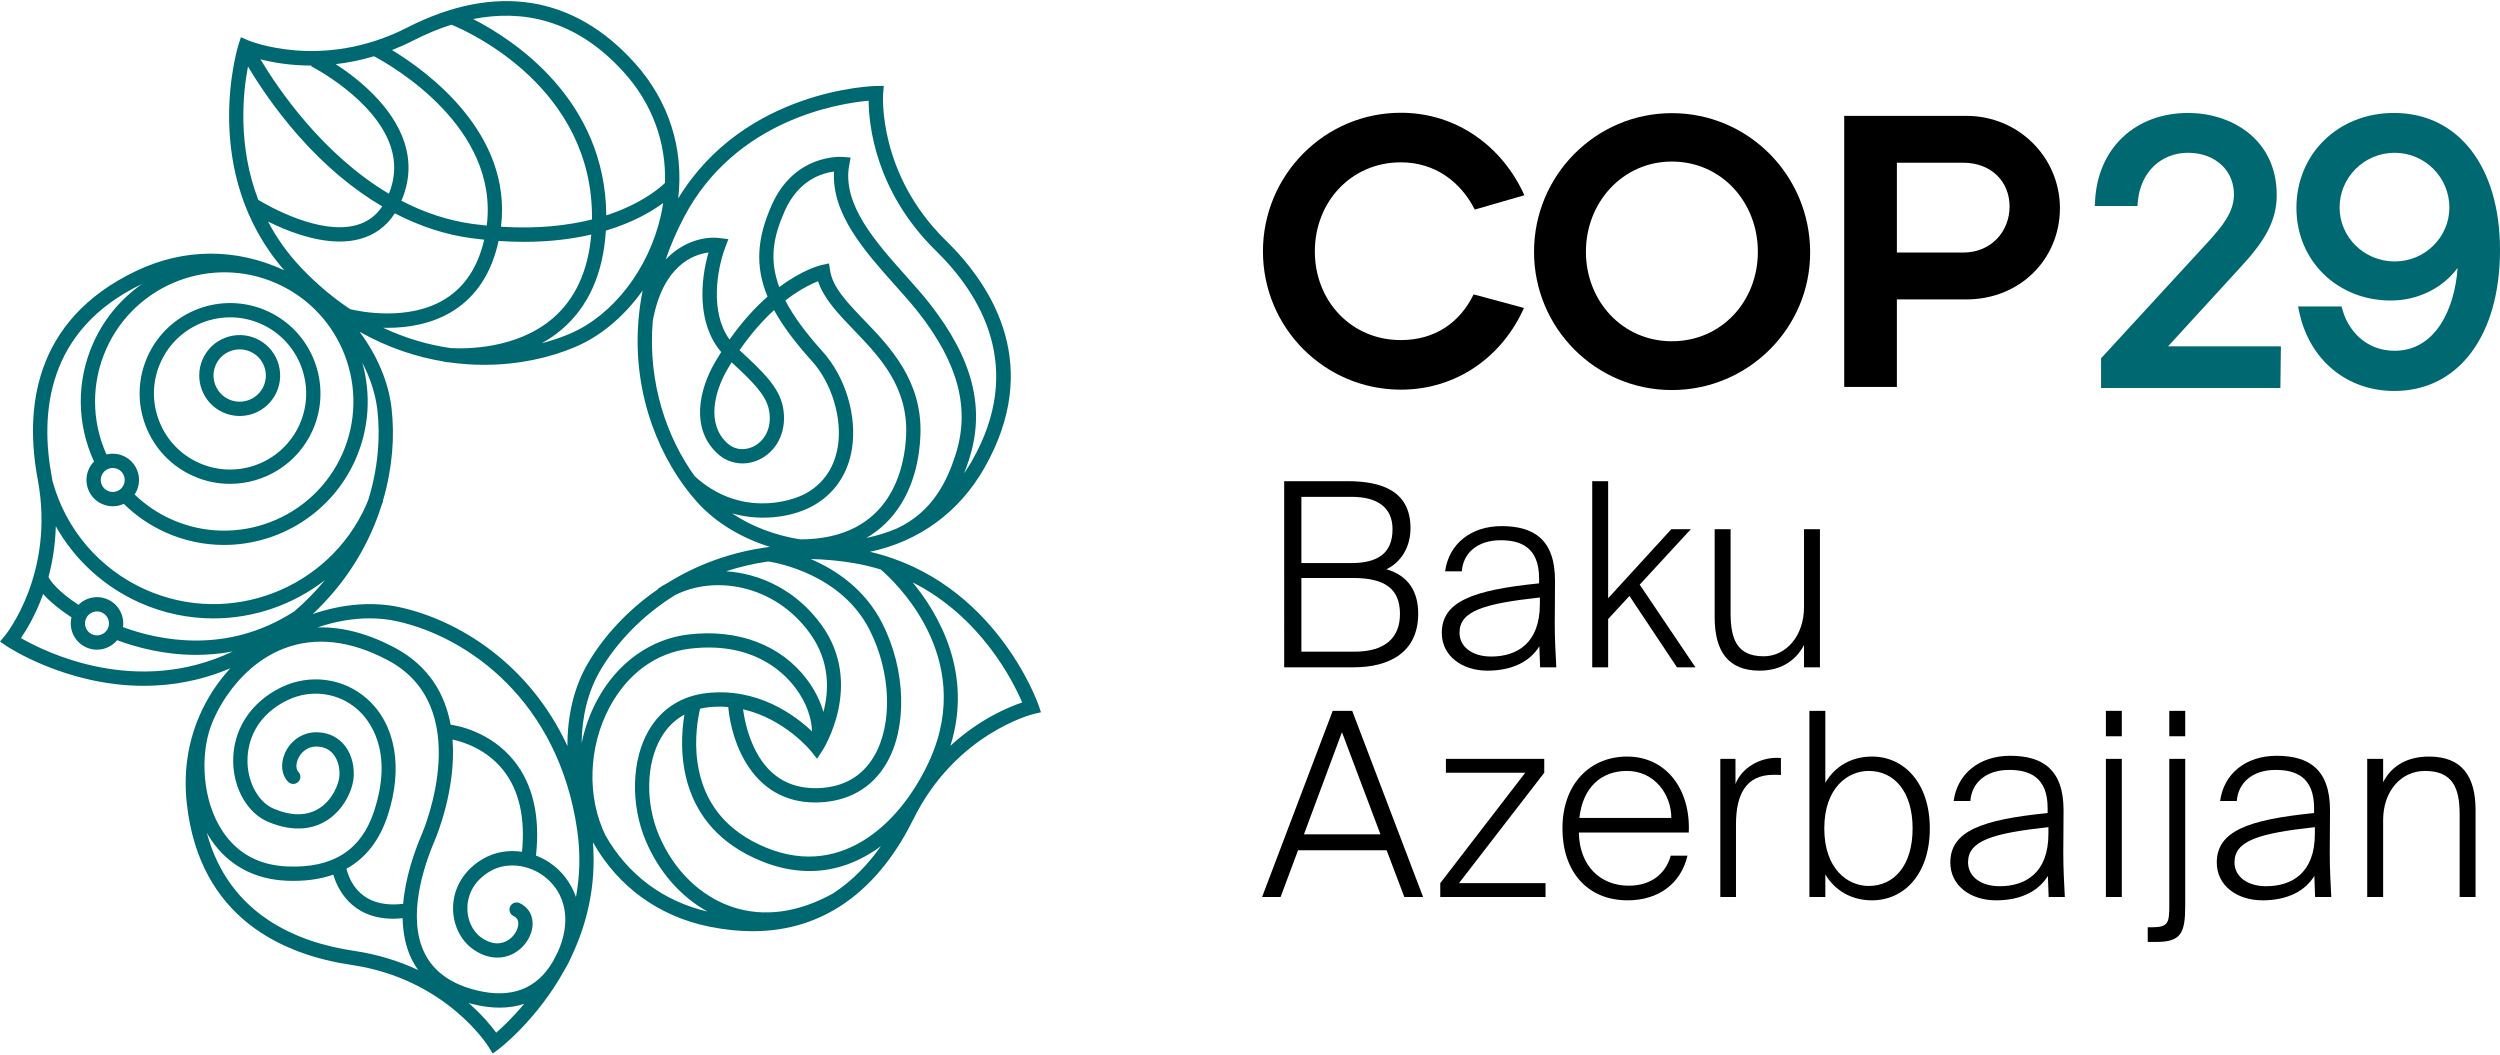 <?xml version="1.0" encoding="UTF-8"?> <svg xmlns="http://www.w3.org/2000/svg" height="205.396" viewBox="0 0 895.682 377.076" width="486.864"><path d="m452.479 89.676c0-27.332 22.06-49.671 49.394-49.671 20.118 0 36.49 12.21 44.26 29.553l-17.759 5.133c-4.995-9.851-14.152-16.927-26.5-16.927-17.759 0-30.802 14.152-30.802 31.911s13.043 31.773 30.802 31.773c12.348 0 21.228-6.383 26.084-16.371l18.037 4.856c-7.631 17.204-23.864 29.274-44.121 29.274-27.333 0-49.394-22.199-49.394-49.532z"></path><path d="m549.6 89.816c0-27.332 22.06-49.671 49.394-49.671 27.332 0 49.393 22.199 49.532 49.671.139 27.332-22.199 49.532-49.532 49.532-27.333 0-49.394-22.2-49.394-49.532zm80.195 0c0-17.759-13.042-32.328-30.801-32.328-17.621 0-30.802 14.569-30.802 32.328 0 17.62 13.043 32.051 30.802 32.051s30.801-14.291 30.801-32.051z"></path><path d="m660.734 138.238v-97.122h43.704c19.147 0 33.577 15.262 33.577 33.022 0 18.313-14.291 32.744-33.577 32.744h-24.835v31.356h-18.869zm18.869-48.144h23.725c10.128 0 16.65-7.631 16.65-16.511s-6.521-15.678-16.65-15.678h-23.725v32.189z"></path><g fill="#006871"><path d="m802.627 95.435c8.066-8.727 13.065-16.103 13.065-25.892 0-20.247-16.45-29.468-31.734-29.468-18.885 0-32.28 12.547-33.332 31.223l-.119 2.112h15.264l.176-1.806c1.007-10.325 8.245-17.263 18.01-17.263 4.982 0 9.394 1.711 12.422 4.818 2.709 2.78 4.085 6.445 3.98 10.573-.233 6.053-4.024 10.726-8.941 16.191l-38.663 42.043v10.646h64.245l.182-14.934h-40.417l25.86-28.244z"></path><path d="m857.68 40.075c-19.916 0-34.935 14.618-34.935 34.002 0 18.791 14.439 33.064 33.581 33.201 9.868.08 18.928-4.51 24.168-11.686-1.053 15.178-8.228 29.687-22.547 29.687-10.723 0-16.727-7.764-18.61-14.412l-.412-1.455h-15.606l.541 2.434c3.757 16.908 17.085 27.833 33.954 27.833 23.004 0 37.868-19.836 37.868-50.536 0-29.808-14.917-49.069-38.001-49.069zm19.868 33.869c0 10.661-8.793 19.334-19.601 19.334-10.882 0-19.735-8.673-19.735-19.334 0-10.808 8.853-19.602 19.735-19.602 10.808 0 19.601 8.793 19.601 19.602z"></path><path d="m372.049 252.125c-.156-.459-15.568-44.405-60.359-54.823 17.574-3.72 31.963-14.192 40.982-30.034 20.547-36.083 3.83-64.245-13.81-81.515-24.443-23.931-22.503-52.119-22.468-52.565l.241-2.809-2.82.032c-.484.006-47 1.006-70.828 40.289 2.051-17.829-3.301-34.785-15.441-48.365-21.897-24.497-50.137-28.94-81.67-12.846-30.55 15.604-56.721 4.685-56.981 4.573l-2.584-1.121-.868 2.684c-.15.464-14.233 45.601 16.391 80.82-17.129-7.987-35.748-7.978-52.931.174-37.518 17.806-39.954 50.462-35.391 74.721 6.343 33.713-11.527 55.737-11.708 55.956l-1.805 2.162 2.329 1.59c.295.201 21.352 14.268 49.22 14.268 9.687 0 20.2-1.711 30.947-6.285-.451.499-.884 1.007-1.317 1.516-.413.472-.807.952-1.199 1.433-.136.169-.28.334-.414.505-2.299 2.882-4.237 5.887-5.815 8.854-.087.161-.178.32-.264.482-.007.013-.013.026-.02.039-5.663 10.727-7.956 22.875-6.544 35.611 4.565 41.272 34.636 54.24 59.058 57.85 33.937 5.023 48.919 29.101 49.066 29.344l1.454 2.411 2.263-1.682c.232-.173 13.555-10.305 23.436-28.189.441-.728.861-1.457 1.238-2.183.53-1.018.991-2.01 1.411-2.985 5.263-11.168 8.848-24.867 7.571-40.678.065.132.12.269.186.4l.034-.017c8.986 15.665 23.455 26.168 41.394 29.836 5.544 1.134 10.731 1.656 15.587 1.656 13.302-0 24.097-3.924 32.834-9.917.034-.02.068-.036.102-.056l-.005-.008c11.431-7.875 19.326-19.299 24.671-30.126 15.181-30.717 42.645-37.603 42.99-37.687l2.743-.643-.906-2.67zm-38.88 19.606c-9.667 21.63-30.781 42.898-58.468 31.649-14.406-5.853-22.755-16.157-24.815-30.627-1.225-8.61.222-16.245.931-19.237.965-.22 1.956-.4 2.99-.515 2.465-.274 4.832-.28 7.102-.093 1.201 13.074 8.863 34.2 31.165 34.2.37 0 .749-.006 1.127-.018 10.731-.335 19.139-5.13 24.313-13.866 7.649-12.914 7.069-33.592-1.412-50.284-6.321-12.442-16.889-19.307-25.674-23.045 4.979.101 10.151.557 15.524 1.466 3.369.57 6.561 1.353 9.608 2.291 4.226 3.601 34.212 30.932 17.608 68.079zm-126.818 49.283c-1.718-4.971-4.631-8.237-6.134-9.677-2.43-2.326-5.232-4.069-8.191-5.215 1.524-14.038-1.077-25.416-7.759-33.813-8.588-10.793-20.889-12.808-22.823-13.063-1.944-10.634-7.523-20.947-20.061-27.606-9.599-5.098-18.842-7.505-27.63-7.243 6.184-2.126 12.524-3.254 18.639-3.254 3.357 0 6.648.338 9.804 1.034 25.605 5.646 57.883 28.605 64.585 74.731 1.263 8.683.932 16.742-.43 24.104zm-8.156 22.886c-5.77 10.025-14.997 13.576-27.469 10.514-9.042-2.22-15.282-6.665-18.548-13.212-6.452-12.938-.455-31.11 3.694-40.791.511-1.192 7.622-18.195 6.257-35.841 3.401.714 12.027 3.214 18.178 10.984 5.657 7.146 7.906 16.976 6.714 29.224-4.789-.728-9.683.059-13.886 2.483-6.552 3.78-10.488 9.937-10.798 16.891-.281 6.291 2.477 12.26 7.198 15.577 4.744 3.333 10.014 3.878 14.46 1.493 4.126-2.213 6.93-6.715 6.82-10.95-.084-3.168-1.774-5.758-4.64-7.107-1.28-.603-2.805-.053-3.407 1.226-.603 1.28-.053 2.805 1.226 3.407 1.112.524 1.668 1.376 1.701 2.608.051 1.957-1.376 4.831-4.121 6.303-1.922 1.03-5.061 1.665-9.096-1.171-3.304-2.322-5.23-6.598-5.026-11.16.136-3.04 1.387-8.729 8.242-12.684 6.325-3.651 15.149-2.245 20.984 3.339 6.487 6.209 7.628 15.651 3.205 25.575-.544 1.128-1.111 2.217-1.686 3.289zm-53.753-20.485c-7.474.885-13.152-.952-16.861-5.486-2.327-2.845-3.2-5.963-3.453-7.079 6.879-3.815 11.816-10.121 14.725-18.924 5.695-17.231 2.904-32.954-7.465-42.06-8.379-7.359-20.372-8.946-30.55-4.045-11.118 5.353-17.581 15.45-17.289 27.009.244 9.649 5.274 18.179 12.516 21.225 10.048 4.226 16.987 2.054 21.038-.511 6.034-3.822 9.413-10.923 9.632-15.964.201-4.63-1.274-8.933-4.046-11.806-2.44-2.528-5.746-3.847-9.49-3.819-4.876.039-9.274 3.063-11.204 7.704-1.58 3.801-1.107 7.65 1.236 10.044.988 1.01 2.61 1.029 3.621.039 1.011-.989 1.028-2.609.039-3.62-.855-.874-.923-2.682-.168-4.498.907-2.181 3.095-4.522 6.517-4.549 2.354.012 4.303.739 5.765 2.255 1.802 1.867 2.755 4.793 2.615 8.027-.135 3.102-2.475 8.833-7.256 11.86-4.394 2.783-9.882 2.823-16.312.117-5.334-2.243-9.192-9.084-9.383-16.635-.116-4.556 1.057-15.846 14.391-22.266 8.324-4.009 18.118-2.721 24.951 3.279 4.213 3.699 13.229 14.673 5.981 36.606-4.609 13.943-14.771 20.397-31.046 19.713-10.037-.418-17.797-4.596-23.067-12.417-7.658-11.37-8.019-27.514-4.416-37.585.751-2.099 1.78-4.37 3.05-6.687.313-.567.633-1.13.966-1.688.184-.307.366-.614.559-.922.361-.578.739-1.147 1.122-1.715 4.676-6.886 11.541-13.573 20.467-17.03 11.318-4.384 23.886-2.978 37.354 4.174 31.29 16.618 12.979 60.376 12.185 62.23-2.623 6.12-5.903 15.409-6.724 25.021zm-100.726-103.322c-.766-2.396-2.42-4.349-4.652-5.498-3.719-1.921-8.136-1.107-10.959 1.702-7.395-4.849-10.277-8.746-10.715-10.044 1.413-5.29 2.421-11.356 2.601-18.101 6.757 11.996 17.189 21.623 30.07 27.375 8.574 3.827 17.543 5.638 26.377 5.638 14.481 0 28.587-4.875 39.974-13.708-3.255 3.965-6.984 7.786-11.216 11.398l-.031-.048c-23.855 15.334-48.053 10.286-61.1 5.479.199-1.39.091-2.816-.349-4.193zm-5.147 4.833c-1.087 2.104-3.681 2.933-5.782 1.852-2.105-1.086-2.936-3.682-1.855-5.784.763-1.476 2.267-2.326 3.823-2.326.662 0 1.334.154 1.962.478 1.018.524 1.772 1.415 2.122 2.507.349 1.092.253 2.255-.27 3.272zm104.73-7.747c-9.818-2.165-20.761-1.18-31.249 2.43 12.651-11.885 20.498-25.661 24.729-39.208.172-.428.366-.852.527-1.279l-.132-.05c3.475-11.766 4.261-23.306 3.108-33.219-1.1-9.474-5.21-18.98-11.465-27.389 10.125 5.707 20.433 9.1 30.404 10.706l-.013.106c.138.017.713.081 1.628.144 4.293.612 8.517.896 12.631.896 12.238-.001 23.502-2.518 32.666-6.415 9.283-3.947 17.649-11.134 24.104-20.203-.689 3.485-1.174 6.919-1.461 10.292-.023.129-.05.251-.072.381l.034.006c-2.213 27.311 8.126 50.588 20.836 64.907 6.576 7.409 15.83 12.99 26.249 16.252-14.157 1.807-26.452 6.576-36.697 12.949-1.203.632-2.363 1.325-3.463 2.09l.085.121c-11.181 7.677-19.67 17.227-25.159 26.616-4.937 8.443-7.358 18.817-7.288 29.586-13.63-29.443-38.933-45.073-60.001-49.718zm-106.827-47.36c.466-1.047 1.313-1.849 2.384-2.259.499-.191 1.018-.287 1.537-.287.595 0 1.19.126 1.75.376 1.047.468 1.85 1.316 2.259 2.388.409 1.07.377 2.236-.091 3.282l-.002.004c-.466 1.046-1.312 1.848-2.381 2.257-1.07.409-2.238.378-3.288-.091-1.045-.466-1.846-1.314-2.256-2.385-.411-1.072-.379-2.237.088-3.284zm12.714-1.611c-.898-2.351-2.658-4.21-4.955-5.235-1.936-.864-4.057-1.04-6.082-.539-5.427-12.053-5.479-25.711-.059-37.851 10.4-23.298 37.82-33.793 61.122-23.393 23.295 10.404 33.792 37.823 23.399 61.12-10.406 23.301-37.828 33.797-61.126 23.399-4.953-2.214-9.4-5.223-13.253-8.942.284-.43.542-.881.756-1.361 1.026-2.294 1.097-4.85.199-7.198zm188.407-95.853c-.218 1.44-.47 2.883-.794 4.332-4.286 19.201-17.11 35.883-32.669 42.5-3.103 1.319-6.464 2.465-10.029 3.396 2.433-1.354 4.813-2.961 7.07-4.873 9.617-8.145 14.951-20.081 15.89-35.469 9.712-2.919 16.416-6.868 20.532-9.887zm-39.704 41.426c-12.887 10.937-31.013 10.843-36.461 10.535-7.907-1.143-16.062-3.467-24.176-7.275.513.013 1.034.02 1.564.02 7.277 0 16.053-1.323 23.711-6.193 8.248-5.245 13.651-13.63 16.098-24.937 3.18.219 6.228.322 9.147.322 9.313 0 17.294-1.042 24.065-2.623-1.12 13.104-5.803 23.24-13.948 30.151zm-23.499-33.352c-1.572-.158-3.176-.345-4.814-.565-9.333-1.253-17.937-4.267-25.761-8.344 2.965-6.873 3.349-13.873 1.089-20.844-4.259-13.141-16.804-23.007-24.616-28.087 4.311-.492 8.908-1.386 13.714-2.825 6.37 3.379 44.84 25.353 40.389 60.664zm-34.353-28.16c1.804 5.576 1.565 11.198-.704 16.751-23.78-14.121-39.662-37.519-46.028-48.167 4.334 1.113 10.638 2.25 18.291 2.242l-.122.243c.23.116 23.014 11.783 28.563 28.931zm1.417 23.772c8.934 4.638 18.138 7.65 27.44 8.899 1.558.209 3.08.384 4.582.54-2.208 9.589-6.793 16.668-13.673 21.053-13.306 8.479-31.373 4.567-34.345 3.841-5.907-3.933-11.715-8.733-17.299-14.567-5.155-5.386-9.114-11.072-12.128-16.823 6.409 3.194 16.254 7.156 25.661 7.156 2.433 0 4.837-.266 7.143-.878 5.34-1.418 9.572-4.519 12.619-9.221zm116.931 49.692c-.72 1.136-1.436 2.311-2.148 3.529-5.888 10.066-8.779 23.971.767 32.809 4.332 4.012 10.554 4.703 15.849 1.759 6.15-3.418 9.16-10.621 7.668-18.349-1.4-7.255-7.328-12.816-15.558-20.409 4.28-6.194 8.542-10.867 12.362-14.371 3.108 5.682 7.608 11.667 13.602 18.309 7.068 7.832 10.871 20.407 9.248 30.581-.82 5.137-3.426 12.194-11.193 16.644-5.77 3.306-24.163 8.608-40.12-6.05-9.755-13.578-16.86-33.106-14.998-55.56 3.589-19.856 14.467-23.844 19.978-24.559-2.886 9.941-4.214 25.415 4.544 35.667zm2.272 6.115c.486-.832.974-1.641 1.464-2.432 7.183 6.636 12.319 11.573 13.373 17.036 1.292 6.694-1.802 11.054-5.128 12.903-2.646 1.47-6.632 1.969-9.883-1.041-7.321-6.779-4.711-18.116.174-26.467zm20.539-56.768c4.895-10.959 13.304-13.466 17.618-14.012-.962 15.176 11.15 28.734 21.918 40.787 3.042 3.405 5.915 6.622 8.313 9.68 14.455 18.443 18.644 34.762 13.182 51.36-2.938 8.938-7.961 19.969-20.834 26.011-3.496 1.489-7.187 2.639-11.043 3.439 3.954-2.28 7.365-5.248 10.208-8.901 7.06-9.069 8.904-20.174 9.206-27.894.765-19.493-10.844-31.563-20.17-41.262-6.023-6.263-11.224-11.671-12.165-17.625l-.424-2.687-2.657.586c-.461.102-6.711 1.581-15.151 7.896-3.723-9.936-2.119-18.158 1.998-27.38zm3.045 30.082c3.738-2.562 6.848-4.019 8.836-4.801 2.062 6.284 7.311 11.742 12.827 17.478 9.105 9.467 19.424 20.198 18.745 37.512-.442 11.264-5.031 37.446-37.962 37.499-8.999-1.423-17.451-4.644-24.422-9.327 11.594 3.298 22.797.86 29.262-2.845 7.537-4.318 12.276-11.331 13.704-20.28 1.88-11.781-2.342-25.774-10.503-34.818-6.238-6.912-10.563-12.889-13.37-18.302 1.018-.794 1.984-1.499 2.884-2.116zm-69.234 134.733c5.639-9.644 14.648-19.471 26.677-26.979 14.115-7.345 35.753-4.025 48.473 13.576 7.31 10.115 6.853 20.634 4.851 28.229-1.128-3.96-3.142-8.029-5.949-11.752-9.276-12.306-24.746-18.15-42.443-16.047-13.637 1.624-25.569 10.237-32.737 23.63-2.57 4.803-4.396 9.993-5.497 15.316.084-9.487 2.292-18.56 6.625-25.971zm75.518 28.778 2.207 2.772 1.94-2.965c.153-.234 15.091-23.6-.364-44.987-8.925-12.35-21.815-18.41-34.168-19.212 4.744-1.559 9.785-2.759 15.113-3.514 3.296.502 26.215 4.668 36.285 24.492 7.731 15.217 8.377 33.868 1.571 45.357-4.298 7.255-11.049 11.076-20.068 11.358-10.629.314-18.397-4.721-23.104-15.018-2.272-4.969-3.284-10.046-3.728-13.228 14.881 3.398 24.202 14.802 24.316 14.945zm20.679-232.976c.052 8.281 2.242 32.34 24.074 53.716 16.354 16.01 31.875 42.075 12.943 75.323-.882 1.549-1.838 3.024-2.83 4.46.634-1.602 1.199-3.18 1.699-4.7 6.046-18.372 1.592-36.204-14.017-56.118-2.499-3.188-5.425-6.465-8.523-9.933-10.723-12.004-22.878-25.609-20.314-39.598l.513-2.796-2.835-.218c-.7-.057-17.236-1.104-25.393 17.159-5.333 11.946-6.063 22.025-1.526 32.884-4.303 3.783-8.971 8.778-13.62 15.377-7.217-9.92-4.38-25.47-1.57-32.919l1.146-3.04-3.223-.404c-4.867-.611-12.743.889-19.219 7.692 1.686-4.965 3.839-10.014 6.52-15.12 18.488-35.204 55.887-40.869 66.176-41.766zm-87.478-9.95c9.998 11.185 14.966 24.875 14.521 39.404-1.636 1.566-6.582 5.826-15.378 9.526-1.678.706-3.576 1.411-5.659 2.086-.312-41.472-33.134-62.876-47.699-70.333 17.12-3.396 36.654-.331 54.215 19.316zm-75.524-11.698c4.164-2.125 8.719-4.076 13.541-5.605 6.587 2.719 50.884 22.785 50.351 69.786-8.319 2.097-19.128 3.463-32.6 2.611 4.097-33.61-26.608-55.773-39.06-63.294 2.548-.999 5.14-2.156 7.769-3.498zm-59.362 9.367c3.441 5.809 9.577 15.226 18.294 25.069 9.316 10.519 19.351 18.931 29.809 25.073-2.332 3.46-5.423 5.69-9.413 6.751-13.078 3.483-31.082-6.726-34.993-9.084-7.472-19.417-5.505-38.358-3.696-47.81zm-37.935 77.923c-7.408 5.161-13.552 12.329-17.492 21.157-6.086 13.631-5.952 28.981.273 42.472-.779.792-1.426 1.719-1.892 2.764-1.024 2.294-1.093 4.851-.194 7.2.899 2.349 2.657 4.207 4.951 5.23 1.23.549 2.533.824 3.84.824 1.136 0 2.274-.209 3.366-.626.196-.075.383-.164.572-.251 4.36 4.29 9.417 7.75 15.066 10.275 6.784 3.028 13.88 4.46 20.87 4.46 19.674-.001 38.492-11.354 47.02-30.448 5.078-11.382 5.662-23.648 2.526-34.804 2.84 5.444 4.723 11.156 5.384 16.849 1.116 9.602.295 20.831-3.249 32.253-.261.641-.507 1.285-.789 1.917-13.445 30.119-48.888 43.684-79.01 30.24-16.442-7.342-28.589-21.518-33.336-38.9-.088-.519-.169-1.034-.268-1.559-4.222-22.447-2.019-52.625 32.362-69.053zm-43.41 126.87c1.982-2.874 5.258-8.272 7.964-15.794 2.584 2.939 6.375 5.914 10.144 8.365-.975 4.113.917 8.526 4.838 10.549 1.373.707 2.842 1.042 4.291 1.042 2.758 0 5.426-1.232 7.238-3.404 6.909 2.58 16.844 5.264 28.283 5.264 4.203 0 8.611-.369 13.142-1.234-34.495 16.425-67.145.262-75.9-4.788zm66.584 69.749c.485.859 1.001 1.701 1.552 2.519 6.141 9.115 15.512 14.189 27.1 14.672 6.311.264 11.86-.484 16.672-2.186 1.296 4.459 6.107 15.801 21.512 15.801 1.055 0 2.178-.073 3.336-.186.086 5.169 1.04 10.284 3.345 14.908.644 1.291 1.388 2.506 2.21 3.659-6.507-3.056-14.165-5.572-23.076-6.89-20.279-2.998-44.742-12.933-52.65-42.298zm103.689 71.625c-1.784-2.424-5.029-6.372-9.879-10.627.532.149 1.066.296 1.616.431 3.466.851 6.623 1.232 9.5 1.232 3.284 0 6.202-.499 8.794-1.362-4.092 4.917-7.826 8.413-10.031 10.327zm39.159-70.665c-6.723-13.716-6.173-31.678 1.466-45.953 6.461-12.073 16.698-19.517 28.827-20.961 21.685-2.584 32.96 7.691 37.75 14.045 4.107 5.448 5.889 11.205 5.93 15.58-6.086-5.774-19.459-15.747-37.66-13.717-9.092 1.011-16.283 5.626-20.797 13.345-6.205 10.613-6.622 26.575-1.036 39.719 4.713 11.089 12.548 19.941 22.086 25.218-15.824-3.667-28.586-13.219-36.567-27.277zm81.539 20.77c-12.351 6.881-24.726 8.598-35.885 4.932-11.496-3.779-21.141-13.127-26.461-25.646-4.984-11.728-4.686-25.846.743-35.132 2.13-3.643 4.932-6.364 8.335-8.208-1.909 11.513-3.161 40.003 27.575 52.489 6.054 2.46 11.814 3.559 17.248 3.558 9.635-.001 18.231-3.464 25.586-8.92-4.498 6.394-10.132 12.379-17.141 16.927zm42.035-52.88c8.183-26.046-4.221-47.231-13.523-58.555 24.485 12.364 36 35.443 39.235 43.034-4.878 1.628-15.283 5.935-25.711 15.521z"></path><path d="m69.227 170.142c4.276 1.909 8.749 2.813 13.156 2.813 12.395 0 24.251-7.153 29.625-19.184l.001-.001c7.274-16.31-.072-35.5-16.378-42.776-16.311-7.28-35.502.064-42.782 16.369-3.526 7.901-3.764 16.702-.67 24.783s9.149 14.472 17.049 17.997zm-11.703-40.693c4.522-10.128 14.503-16.149 24.942-16.149 3.71 0 7.478.761 11.078 2.367 13.728 6.127 19.914 22.283 13.789 36.016-6.134 13.728-22.29 19.912-36.018 13.783-6.652-2.969-11.749-8.35-14.354-15.153-2.604-6.803-2.404-14.213.564-20.864z"></path><path d="m79.966 147.385c1.912.853 3.912 1.257 5.882 1.257 5.547 0 10.854-3.201 13.258-8.584 1.578-3.534 1.686-7.471.303-11.087-1.384-3.616-4.094-6.476-7.631-8.054-3.536-1.576-7.475-1.683-11.09-.299-3.617 1.384-6.477 4.092-8.051 7.625-3.253 7.298.033 15.885 7.327 19.142zm-2.651-17.058c1.018-2.283 2.866-4.033 5.204-4.928 1.09-.416 2.224-.624 3.357-.624 1.299 0 2.596.274 3.817.818 2.287 1.02 4.039 2.869 4.934 5.207.894 2.338.824 4.884-.196 7.169-2.108 4.719-7.663 6.844-12.379 4.74-4.717-2.107-6.842-7.661-4.738-12.383z"></path></g><path d="m460.088 171.999h22.719c12.051 0 22.537 3.405 22.537 16.834 0 7.082-3.68 12.417-8.647 14.716 7.911 2.301 11.406 8.003 11.406 15.914 0 13.798-10.21 19.225-23.18 19.225h-24.834zm6.163 29.343h17.752c9.015 0 14.902-3.034 14.902-12.14 0-8.003-5.704-11.591-14.626-11.591h-18.028v23.731zm0 31.736h19.04c10.853 0 16.281-4.877 16.281-13.523 0-9.015-5.428-12.877-16.833-12.877h-18.488z"></path><path d="m551.509 231.145c-3.219 5.243-9.382 8.738-18.58 8.738-9.199 0-16.374-5.335-16.374-13.521 0-11.222 11.039-15.362 34.862-17.752v-1.747c0-11.222-6.623-13.706-13.798-13.706-8.37 0-13.429 4.692-13.89 11.13h-5.979c1.288-9.752 9.198-16.191 20.236-16.191 11.498 0 19.133 4.783 19.133 19.502 0 6.807-.092 11.314-.092 15.268 0 5.612.276 10.487.552 15.822h-5.795zm-17.293 3.68c9.199 0 17.478-4.692 17.478-18.764v-2.393c-20.145 2.207-28.791 4.875-28.791 12.603 0 5.243 4.783 8.554 11.314 8.554z"></path><path d="m576.153 171.999v41.946l22.628-24.743h6.991l-18.305 19.868 19.961 29.618h-6.623l-17.016-25.572-7.635 8.28v17.292h-5.703v-66.688h5.703z"></path><path d="m646.33 230.685c-2.392 4.692-7.359 9.198-15.914 9.198-11.314 0-16.097-6.991-16.097-19.133v-31.548h5.704v29.986c0 9.289 2.207 15.545 11.865 15.545 7.91 0 14.441-7.176 14.441-17.661v-27.871h5.703v49.486h-5.703v-8.003z"></path><path d="m477.473 254.285h6.991l25.387 66.688h-6.716l-6.346-16.74h-31.735l-6.254 16.74h-6.623l25.296-66.688zm-10.303 44.244h27.41l-13.797-36.608z"></path><path d="m516.006 316.007 30.447-39.553h-28.422v-4.966h35.229v4.966l-30.538 39.553h30.998v4.966h-37.713v-4.966z"></path><path d="m559.782 296.414c0-16.005 9.934-25.755 23.18-25.755 13.981 0 22.811 11.774 22.075 27.227h-39.369c.184 11.957 7.727 19.039 17.845 19.039 7.727 0 13.153-3.954 15.085-10.762h5.98c-2.392 10.21-10.579 16.005-21.432 16.005-14.534 0-23.364-10.393-23.364-25.755zm6.071-3.771h32.93c0-8.371-5.979-16.832-15.913-16.832-9.199 0-15.822 5.887-17.017 16.832z"></path><path d="m638.054 277.281c-.92-.092-1.748-.092-2.576-.092-10.21 0-13.521 7.359-13.521 17.846v25.938h-5.611v-49.486h5.427v9.012c2.207-5.793 8.646-9.381 14.626-9.381.459 0 1.104 0 1.655.092v6.07z"></path><path d="m670.704 322.169c-7.266 0-13.246-3.403-16.741-9.289v8.094h-5.703v-66.688h5.703v25.757c3.495-5.981 9.475-9.383 16.741-9.383 11.405 0 20.696 9.383 20.696 25.755 0 16.465-9.291 25.755-20.696 25.755zm-1.196-5.15c9.199 0 15.729-7.451 15.729-20.605 0-13.152-6.53-20.603-15.729-20.603-7.451 0-15.913 5.979-15.913 20.603 0 14.625 8.462 20.605 15.913 20.605z"></path><path d="m733.705 313.431c-3.219 5.243-9.382 8.738-18.58 8.738-9.199 0-16.374-5.335-16.374-13.521 0-11.222 11.039-15.362 34.862-17.752v-1.747c0-11.222-6.623-13.706-13.798-13.706-8.37 0-13.429 4.692-13.89 11.13h-5.979c1.288-9.752 9.198-16.191 20.236-16.191 11.498 0 19.133 4.783 19.133 19.502 0 6.807-.092 11.314-.092 15.268 0 5.612.276 10.487.552 15.822h-5.795zm-17.293 3.68c9.199 0 17.478-4.692 17.478-18.764v-2.393c-20.145 2.207-28.791 4.875-28.791 12.603 0 5.243 4.783 8.554 11.314 8.554z"></path><path d="m760.187 254.285v9.106h-5.703v-9.106zm0 17.203v49.486h-5.703v-49.486z"></path><path d="m777.201 271.488h5.703v52.614c0 9.933-1.564 12.969-10.394 12.969h-3.035v-5.243h1.104c6.163 0 6.623-1.287 6.623-7.817v-52.522zm5.703-17.203v9.106h-5.703v-9.106z"></path><path d="m829.168 313.431c-3.219 5.243-9.382 8.738-18.58 8.738-9.199 0-16.374-5.335-16.374-13.521 0-11.222 11.039-15.362 34.862-17.752v-1.747c0-11.222-6.623-13.706-13.798-13.706-8.37 0-13.429 4.692-13.89 11.13h-5.979c1.288-9.752 9.198-16.191 20.236-16.191 11.498 0 19.133 4.783 19.133 19.502 0 6.807-.092 11.314-.092 15.268 0 5.612.276 10.487.552 15.822h-5.795zm-17.293 3.68c9.199 0 17.478-4.692 17.478-18.764v-2.393c-20.145 2.207-28.791 4.875-28.791 12.603 0 5.243 4.783 8.554 11.314 8.554z"></path><path d="m853.811 279.857c2.392-4.692 7.266-9.198 16.465-9.198 11.681 0 16.649 6.991 16.649 19.133v31.182h-5.703v-29.618c0-9.292-2.392-15.545-12.418-15.545-8.554 0-14.993 7.174-14.993 17.661v27.502h-5.703v-49.486h5.703z"></path></svg> 